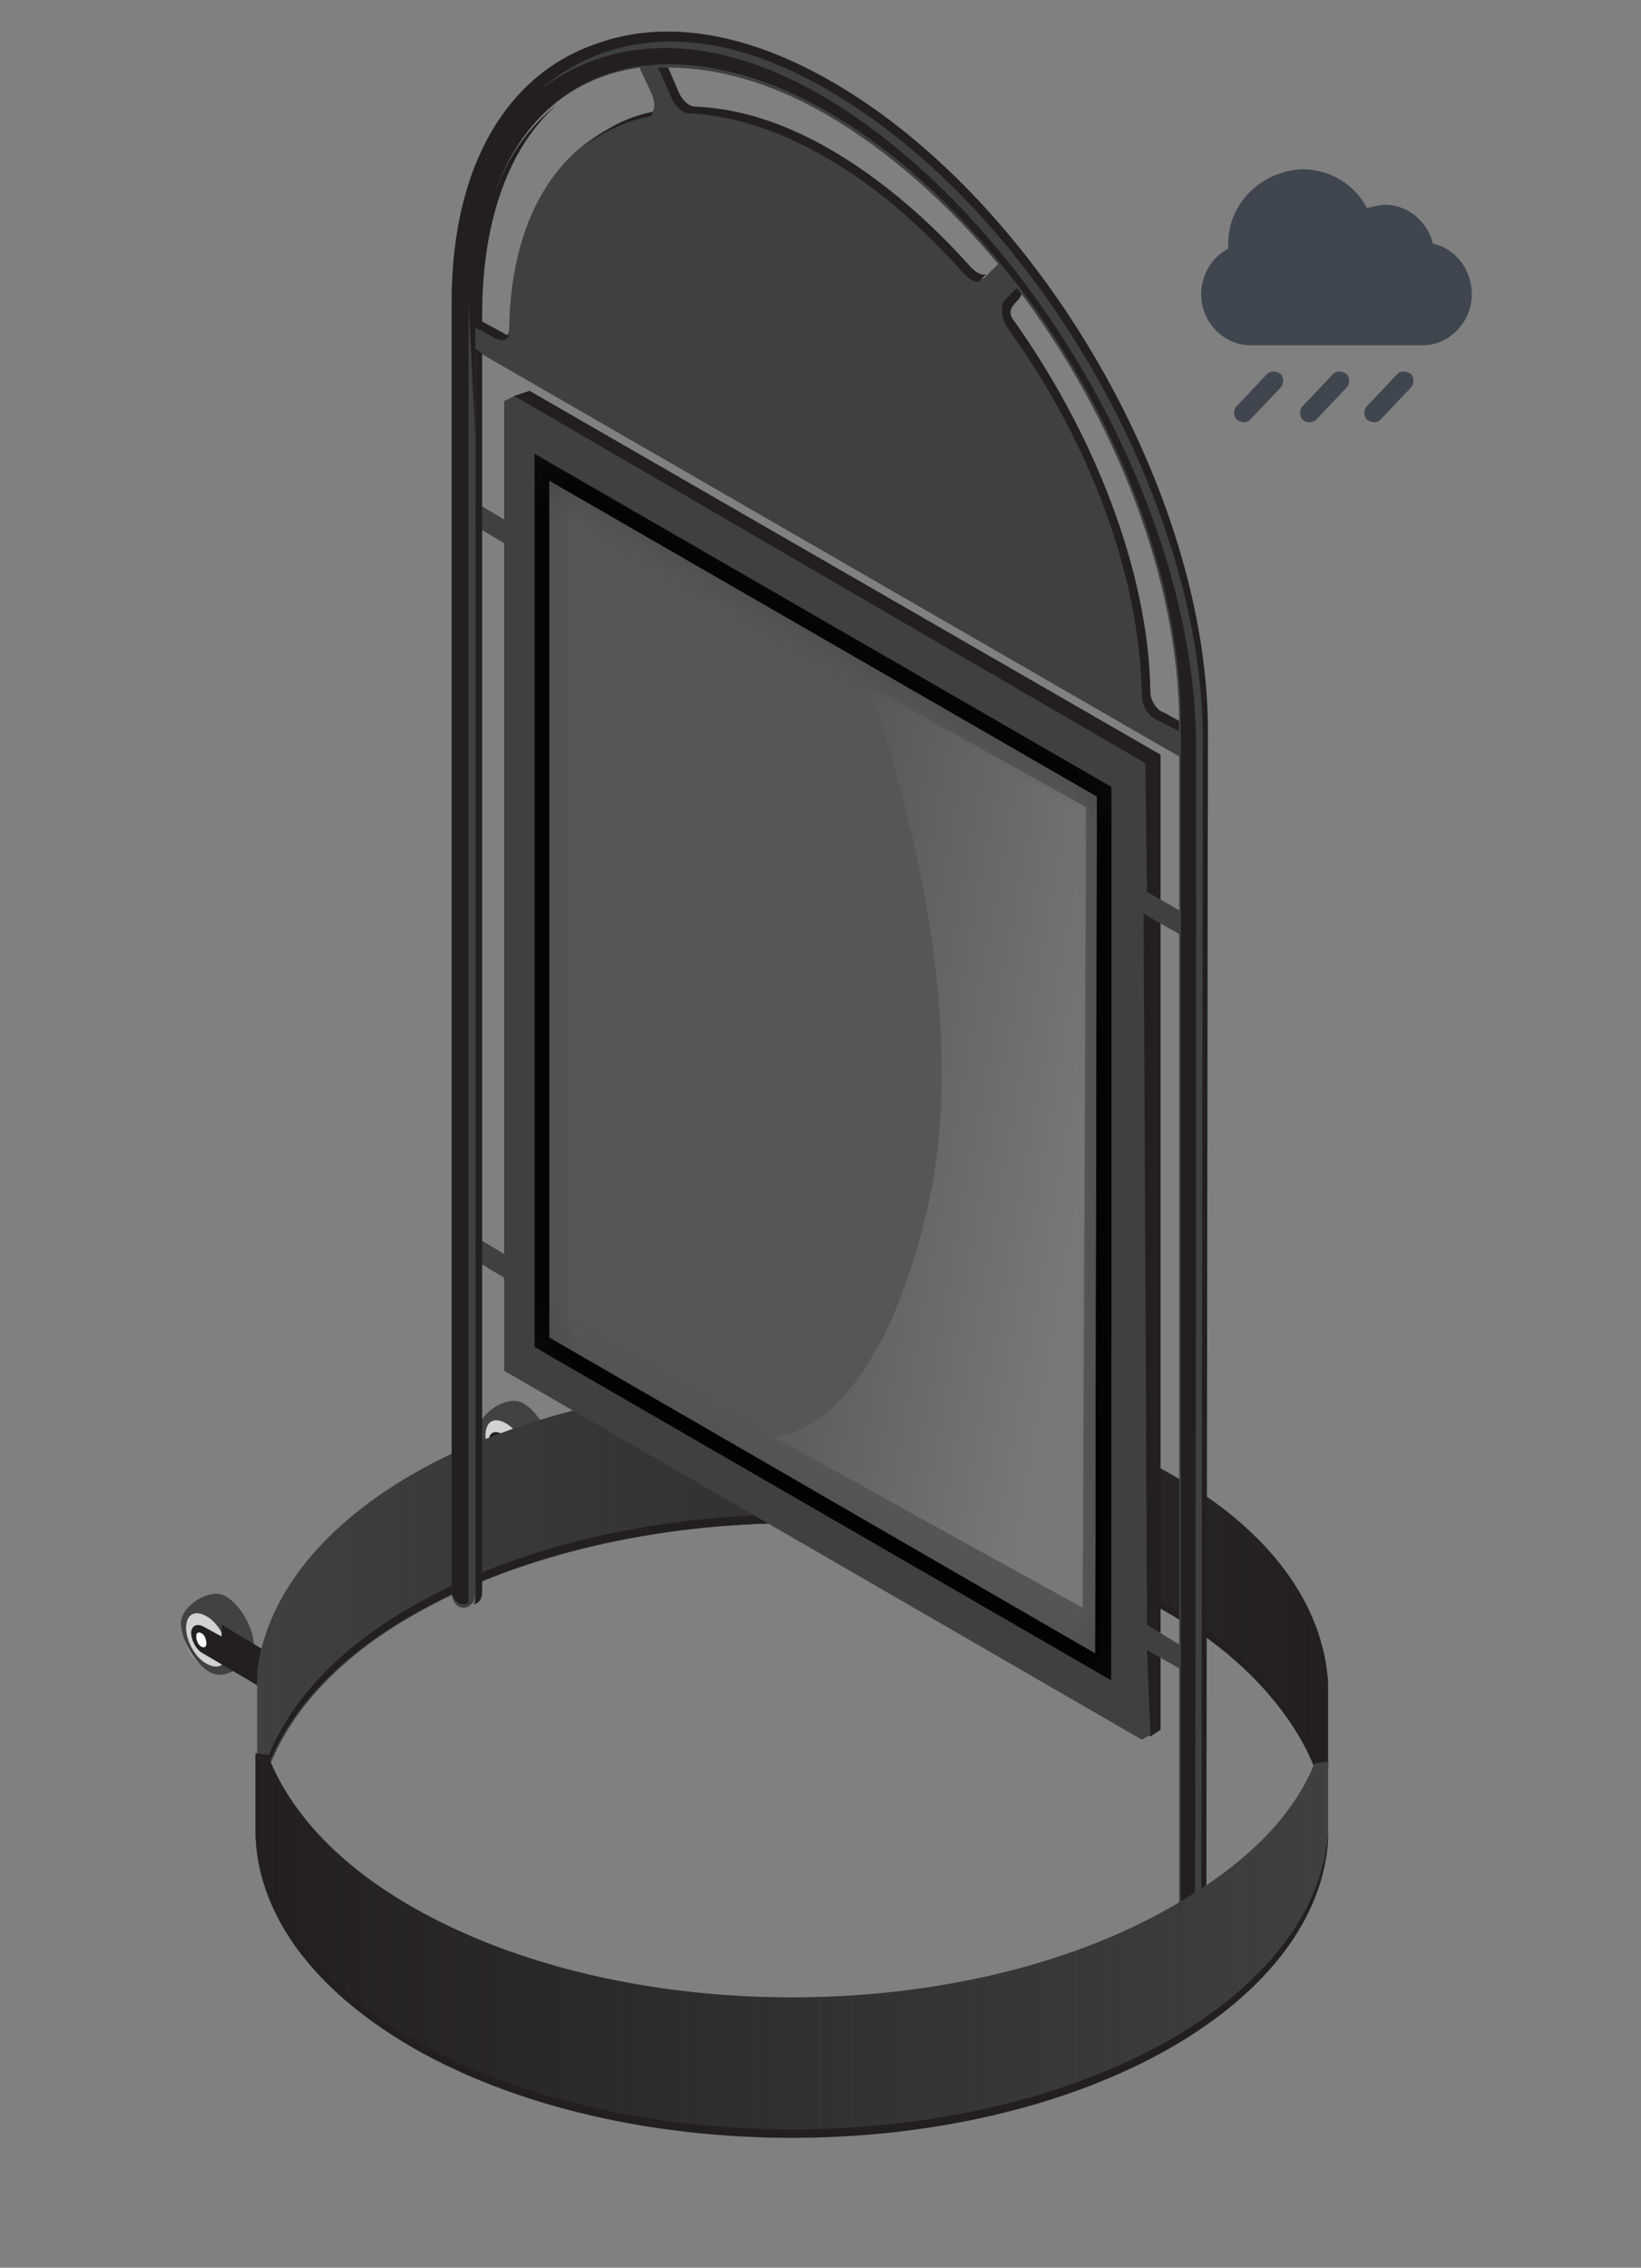 <?xml version="1.0" encoding="utf-8"?>
<!-- Generator: Adobe Illustrator 28.5.0, SVG Export Plug-In . SVG Version: 9.03 Build 54727)  -->
<svg version="1.0" id="Stoepborden" xmlns="http://www.w3.org/2000/svg" xmlns:xlink="http://www.w3.org/1999/xlink" x="0px"
	 y="0px" width="97px" height="134px" viewBox="0 0 97 134" style="enable-background:new 0 0 97 134;" xml:space="preserve">
<rect x="0" y="0" width="97" height="134" fill="#808080" stroke="none"/>
<style type="text/css">
	.st0{fill:#D0D2D3;}
	.st1{fill:#424143;}
	.st2{fill:#231F20;}
	.st3{fill:#FFFFFF;}
	.st4{fill:#404041;}
	.st5{fill:url(#SVGID_1_);}
	.st6{fill-rule:evenodd;clip-rule:evenodd;fill:#575656;}
	.st7{fill-rule:evenodd;clip-rule:evenodd;fill:#575656;stroke:#000000;stroke-width:0.916;}
	.st8{fill:none;stroke:#000000;stroke-width:0.916;}
	.st9{fill:url(#SVGID_00000010308230810009198830000014579304682167774112_);}
	.st10{fill:url(#SVGID_00000145034216207665691850000014204325089577383846_);}
	.st11{fill:url(#SVGID_00000071527058635376349520000003819634802920284043_);}
	.st12{fill:url(#SVGID_00000109722251790590309840000015693452493931983259_);}
	.st13{fill:url(#SVGID_00000157290859029078413840000004939994167341956485_);}
	
		.st14{opacity:0.2;fill-rule:evenodd;clip-rule:evenodd;fill:url(#Glimster_copy_20_00000147213173485994670410000010062464087261433010_);enable-background:new    ;}
	.st15{fill-rule:evenodd;clip-rule:evenodd;fill:#3F4650;}
</style>
<g>
	<g>
		<g>
			<g>
				<path class="st0" d="M13.6,97.8c0,0.9-0.6,1.2-1.4,0.8c-0.8-0.4-1.4-1.5-1.4-2.4s0.6-1.2,1.4-0.8C12.9,95.8,13.6,96.9,13.6,97.8
					z"/>
				<path class="st1" d="M12.4,98.8c-0.9-0.5-1.7-1.9-1.7-2.9s1.7-2.1,2.6-1.6s1.7,1.9,1.7,2.9S13.3,99.4,12.4,98.8z M12.2,95.5
					c-0.7-0.4-1.2-0.1-1.2,0.7c0,0.8,0.6,1.8,1.2,2.1c0.7,0.4,1.2,0.1,1.2-0.7S12.9,95.9,12.2,95.5z"/>
			</g>
			<path class="st2" d="M13.1,96v0.7L12,96.1c-0.4-0.2-0.7,0-0.7,0.4l0,0c0,0.4,0.3,1,0.7,1.2l4.6,2.7v-2.3L13.1,96z"/>
			<path class="st3" d="M12.2,97.1c0,0.2-0.1,0.3-0.3,0.2c-0.2-0.1-0.3-0.4-0.3-0.6s0.1-0.3,0.3-0.2C12.1,96.6,12.2,96.9,12.2,97.1z
				"/>
		</g>
		<g>
			<g>
				<path class="st0" d="M31.2,86.4c0,0.9-0.6,1.2-1.4,0.8s-1.4-1.5-1.4-2.4s0.6-1.2,1.4-0.8S31.2,85.5,31.2,86.4z"/>
				<path class="st1" d="M30,87.4c-0.9-0.5-1.7-1.9-1.7-2.9s1.7-2.1,2.6-1.6s1.7,1.9,1.7,2.9S31,88,30,87.4z M29.9,84.1
					c-0.7-0.4-1.2-0.1-1.2,0.7s0.6,1.8,1.2,2.1c0.7,0.4,1.2,0.1,1.2-0.7S30.6,84.5,29.9,84.1z"/>
			</g>
			<path class="st2" d="M30.7,84.6v0.7l-1.1-0.6c-0.4-0.2-0.7,0-0.7,0.4l0,0c0,0.4,0.3,1,0.7,1.2l4.6,2.7v-2.3L30.7,84.6z"/>
			<path class="st3" d="M29.9,85.7c0,0.2-0.1,0.3-0.3,0.2c-0.2-0.1-0.3-0.4-0.3-0.6s0.1-0.3,0.3-0.2C29.7,85.2,29.9,85.5,29.9,85.7z
				"/>
		</g>
		<path class="st4" d="M78.5,104.4v-5c-0.3-4.5-3.3-8.9-9.3-12.3c-12.4-7.1-32.4-7.1-44.8,0c-5.7,3.3-8.7,7.5-9.2,11.7v5.3l0.8,0.1
			c1.3-3.2,4.1-6.3,8.5-8.8c12.4-7.1,32.5-7.3,44.8,0c6.9,4,8.5,9.1,8.5,9.1L78.5,104.4z"/>
		
			<linearGradient id="SVGID_1_" gradientUnits="userSpaceOnUse" x1="15.2" y1="41.792" x2="78.5" y2="41.792" gradientTransform="matrix(1 0 0 -1 0 134.929)">
			<stop  offset="0" style="stop-color:#231F20;stop-opacity:0"/>
			<stop  offset="1" style="stop-color:#231F20"/>
		</linearGradient>
		<path class="st5" d="M78.5,104.4v-5c-0.3-4.5-3.3-8.9-9.3-12.3c-12.4-7.1-32.4-7.1-44.8,0c-5.7,3.3-8.7,7.5-9.2,11.7v5.3l0.8,0.1
			c1.3-3.2,4.1-6.3,8.5-8.8c12.4-7.1,32.5-7.3,44.8,0c6.9,4,8.5,9.1,8.5,9.1L78.5,104.4z"/>
		<path class="st2" d="M78.5,103.9l-0.8,0.1c0,0-1.6-5-8.5-9.1c-12.3-7.3-32.4-7.1-44.8,0c-4.4,2.5-7.2,5.6-8.5,8.8l-0.8-0.1v0.5
			l0.8,0.1c1.3-3.2,4.1-6.3,8.5-8.8c12.4-7.1,32.5-7.3,44.8,0c6.9,4,8.5,9.1,8.5,9.1l0.8-0.1v-5l0,0V103.9z"/>
		<g>
			<g>
				<g>
					<polygon class="st2" points="68.6,102.2 68,102.6 32.4,80.6 30.4,23.4 31.3,23.1 68.6,44.6 					"/>
				</g>
				<g>
					<polygon class="st2" points="68.6,102.2 68,102.6 32.4,80.6 30.4,23.4 31.3,23.1 68.6,44.6 					"/>
				</g>
			</g>
			<g>
				<g>
					<polygon class="st6" points="65.2,98.5 32,79.3 32,27.6 65.3,46.8 					"/>
				</g>
				<g>
					<polygon class="st7" points="65.2,98.5 32,79.3 32,27.6 65.3,46.8 					"/>
				</g>
				<g>
					<polygon class="st8" points="65.2,98.5 32,79.3 32,27.6 65.3,46.8 					"/>
				</g>
			</g>
			
				<linearGradient id="SVGID_00000069383153498182062570000013839207105966835375_" gradientUnits="userSpaceOnUse" x1="31.49" y1="81.829" x2="34.033" y2="81.829" gradientTransform="matrix(1 0 0 -1 0 134.929)">
				<stop  offset="0" style="stop-color:#231F20;stop-opacity:0.2"/>
				<stop  offset="1" style="stop-color:#231F20;stop-opacity:0"/>
			</linearGradient>
			<polygon style="fill:url(#SVGID_00000069383153498182062570000013839207105966835375_);" points="33.9,81.1 31.1,79.5 31.1,25.1 
				33.9,26.7 			"/>
			
				<linearGradient id="SVGID_00000120525342980342420870000007004019243644664250_" gradientUnits="userSpaceOnUse" x1="63.603" y1="63.229" x2="66.145" y2="63.229" gradientTransform="matrix(1 0 0 -1 0 134.929)">
				<stop  offset="0" style="stop-color:#231F20;stop-opacity:0"/>
				<stop  offset="1" style="stop-color:#231F20;stop-opacity:0.2"/>
			</linearGradient>
			<polygon style="fill:url(#SVGID_00000120525342980342420870000007004019243644664250_);" points="66,99.7 63.2,98.1 63.2,43.7 
				66,45.3 			"/>
			
				<linearGradient id="SVGID_00000160877802266475619000000012645579362677983138_" gradientUnits="userSpaceOnUse" x1="47.791" y1="45.728" x2="49.32" y2="48.377" gradientTransform="matrix(1 0 0 -1 0 134.929)">
				<stop  offset="0" style="stop-color:#231F20;stop-opacity:0.1"/>
				<stop  offset="1" style="stop-color:#231F20;stop-opacity:0"/>
			</linearGradient>
			<polygon style="fill:url(#SVGID_00000160877802266475619000000012645579362677983138_);" points="66.3,99.6 30.9,79.6 30.9,76 
				66.3,96 			"/>
			
				<linearGradient id="SVGID_00000107590248467738365960000015065460242259203766_" gradientUnits="userSpaceOnUse" x1="47.797" y1="95.788" x2="49.326" y2="98.437" gradientTransform="matrix(1 0 0 -1 0 134.929)">
				<stop  offset="0" style="stop-color:#231F20;stop-opacity:0"/>
				<stop  offset="1" style="stop-color:#231F20;stop-opacity:0.2"/>
			</linearGradient>
			<polygon style="fill:url(#SVGID_00000107590248467738365960000015065460242259203766_);" points="66.3,49.5 30.9,29.6 30.9,26 
				66.3,45.9 			"/>
			<path class="st4" d="M69.9,55.3v-1.4l-2.1-1.2l-0.1-7.6L30.4,23.4l-0.6,0.3v7l-2.5-1.5v1.4l2.5,1.5v42l-2.5-1.5V74l2.5,1.5V81
				l37.7,21.8l0.5-0.3l-0.2-5l2.1,1.2v-1.4L67.8,96l-0.2-42L69.9,55.3z M31.6,26.8l34.1,19.7v52.8L31.6,79.6V26.8z"/>
			<path class="st4" d="M71.1,43.6c0-14.1-10-31.4-22.2-38.5S26.7,3.9,26.7,18c0,0.2,0,76.1,0,76.1l0,0c0,0.5,0.3,0.9,0.7,0.9
				s0.7-0.4,0.7-0.8V20.7l41.6,24v74l1.4,0.8C71,119.5,71.1,43.8,71.1,43.6z M38.3,6.8c-4.8,1-8.1,5.5-8.2,12.6l0,0
				c0,0.5-0.4,0.7-0.8,0.4L28,19.1c0-0.1,0-0.2,0-0.4c0-8.6,3.9-13.9,9.8-14.7l0.7,1.5C38.8,6.2,38.7,6.7,38.3,6.8z M58.2,16.4
				c-0.2,0.2-0.7,0.1-1-0.3c-2.5-2.8-5.3-5.2-8.2-6.9s-5.6-2.5-8.1-2.6c-0.4,0-0.8-0.4-1-0.9L39,4c2.9-0.1,6.3,0.7,9.9,2.8
				C52.5,8.9,56,12,59,15.6L58.2,16.4z M68.4,42.4c-0.4-0.2-0.8-0.8-0.8-1.3l0,0c-0.1-7.2-3.3-15.3-8-21.9c-0.4-0.5-0.5-1.2-0.2-1.5
				l0.7-0.7c5.8,7.6,9.6,17.3,9.6,25.8c0,0.1,0,0.2,0,0.4L68.4,42.4z"/>
			<g>
				<path class="st2" d="M60.4,17.4L60.1,17l-0.7,0.7c-0.3,0.3-0.2,1.1,0.1,1.6c4.8,6.6,7.9,14.6,8,21.9l0,0c0,0.5,0.4,1.1,0.8,1.3
					l1.4,0.7c0-0.1,0-0.5,0-0.6l-0.9-0.5C68.4,42,68,41.4,68,40.9l0,0c-0.1-7.2-3.4-15.4-8.1-22c-0.4-0.5,0-0.9,0.3-1.2L60.4,17.4z"
					/>
				<path class="st2" d="M38.3,6.9c0.2,0,0.3-0.2,0.3-0.3c-1.5,0.3-2.9,1-4.1,2.1C35.6,7.8,36.9,7.2,38.3,6.9z"/>
				<path class="st2" d="M39.7,5.8c0.2,0.5,0.7,0.9,1,0.9c2.4,0.1,5.2,0.9,8.1,2.6c3,1.7,5.7,4.1,8.2,6.9c0.4,0.4,0.8,0.6,1,0.3
					l0.3-0.3c-0.3,0.1-0.6-0.1-0.9-0.4c-2.5-2.8-5.3-5.2-8.2-6.9s-5.6-2.5-8.1-2.6c-0.4,0-0.8-0.4-1-0.9L39.5,4c-0.2,0-0.4,0-0.6,0
					L39.7,5.8z"/>
				<path class="st2" d="M28.1,20.6v73.7c0,0.2,0,0.3-0.1,0.5c0.4-0.1,0.5-0.4,0.5-0.8V20.9L28.1,20.6z"/>
				<path class="st2" d="M28,18.9c0,0.1,0,0.2,0,0.4l1.3,0.7c0.4,0.2,0.7,0.1,0.8-0.2c-0.1,0-0.2,0-0.3-0.1L28.5,19
					c0-0.1,0-0.2,0-0.4c0-5.6,1.6-9.9,4.4-12.4C29.8,8.6,28,13,28,18.9z"/>
				<path class="st2" d="M49.3,4.9C42.3,0.8,36,1,31.9,4.6c4.1-3.2,10.2-3.3,17,0.7C61.1,12.4,71,29.6,71,43.8
					c0,0.2,0,68.2-0.1,75.3l0.4,0.2c0,0,0.1-75.7,0.1-75.9C71.5,29.3,61.5,12,49.3,4.9z"/>
			</g>
		</g>
		<path class="st2" d="M60.2,16.9c5.8,7.6,9.6,17.3,9.6,25.8c0,0.1,0,0.2,0,0.4v1.5v74l1.4,0.8c0,0,0.1-75.7,0.1-75.9
			c0-14.1-10-31.4-22.2-38.5S26.7,3.7,26.7,17.8c0,0.2,0,76.1,0,76.1l0,0c0,0.5,0.3,0.9,0.7,0.9s0.7-0.4,0.7-0.8V20.5V19
			c0-0.1,0-0.2,0-0.4c0-8.6,3.9-13.9,9.8-14.7L39,3.8c2.9-0.1,6.3,0.7,9.9,2.8c3.7,2.1,7.1,5.2,10.1,8.8L60.2,16.9z"/>
		<path class="st4" d="M48.9,5.3c-7-4.1-13-3.5-17.1,0.1c4.1-3.2,9.9-3.7,16.7,0.2c12.2,7.1,22.2,24.3,22.2,38.5
			c0,0.2,0,68.2-0.1,75.3l0.4,0.2c0,0,0.1-75.7,0.1-75.9C71.1,29.6,61.1,12.3,48.9,5.3z"/>
		<path class="st4" d="M27.7,17.8v76.6c0,0.2,0,0.3-0.1,0.5c0.4-0.1,0.5-0.4,0.5-0.8V25.9L27.7,17.8z"/>
		<path class="st4" d="M77.7,104.2c-1.3,3.2-4.1,6-8.5,8.5c-12.4,7.1-32.4,7.1-44.8,0c-4.4-2.5-7.2-5.6-8.5-8.8l-0.8-0.1v4.2
			c0,4.7,3.1,9.3,9.3,12.9c12.4,7.1,32.4,7.1,44.8,0c5.9-3.4,9-7.8,9.3-12.2v-4.6L77.7,104.2z"/>
		
			<linearGradient id="SVGID_00000178180189655067234440000014002831187773912233_" gradientUnits="userSpaceOnUse" x1="15.1" y1="19.917" x2="78.5" y2="19.917" gradientTransform="matrix(1 0 0 -1 0 134.929)">
			<stop  offset="0" style="stop-color:#231F20"/>
			<stop  offset="1" style="stop-color:#231F20;stop-opacity:0"/>
		</linearGradient>
		<path style="fill:url(#SVGID_00000178180189655067234440000014002831187773912233_);" d="M77.7,104.2c-1.3,3.2-4.1,6-8.5,8.5
			c-12.4,7.1-32.4,7.1-44.8,0c-4.4-2.5-7.2-5.6-8.5-8.8l-0.8-0.1v4.2c0,4.7,3.1,9.3,9.3,12.9c12.4,7.1,32.4,7.1,44.8,0
			c5.9-3.4,9-7.8,9.3-12.2v-4.6L77.7,104.2z"/>
		<path class="st2" d="M78.5,108.3c-0.3,4.4-3.4,8.8-9.3,12.2c-12.4,7.1-32.4,7.1-44.8,0c-6.1-3.5-9.2-8.2-9.3-12.8v0.4
			c0,4.7,3.1,9.3,9.3,12.9c12.4,7.1,32.4,7.1,44.8,0c5.9-3.4,9-7.8,9.3-12.2v-4.6l0,0V108.3z"/>
	</g>
	<g id="Watertank">
		<g id="Los">
			
				<linearGradient id="Glimster_copy_20_00000132805775583798975860000016205376230035749561_" gradientUnits="userSpaceOnUse" x1="64.181" y1="500.902" x2="45.956" y2="497.688" gradientTransform="matrix(1 0 0 1 0 -432)">
				<stop  offset="0" style="stop-color:#FFFFFF"/>
				<stop  offset="1" style="stop-color:#FFFFFF;stop-opacity:0"/>
			</linearGradient>
			
				<path id="Glimster_copy_20_00000007415219481099563300000014336024883007323307_" style="opacity:0.2;fill-rule:evenodd;clip-rule:evenodd;fill:url(#Glimster_copy_20_00000132805775583798975860000016205376230035749561_);enable-background:new    ;" d="
				M51.3,40.5l12.9,7.2L64,95L45.7,84.9c0,0,5.9,0.2,9.1-13.4S51.3,40.5,51.3,40.5z"/>
		</g>
	</g>
</g>
<path id="Waterdicht_icon_WOLK_copy_2" class="st15" d="M84.7,14.4c-0.3-1.3-1.5-2.3-2.8-2.3c-0.4,0-0.7,0.1-1.1,0.2
	C80.1,10.9,78.6,10,77,10c-2.5,0.1-4.5,2.1-4.4,4.6c0,0,0,0,0,0.1c-1,0.5-1.6,1.6-1.6,2.7c0,1.6,1.3,3,2.9,3H74h10h0.1
	c1.6,0,2.9-1.4,2.9-3C87,16,86.1,14.7,84.7,14.4z M77,24.8L77,24.8c-0.2-0.2-0.2-0.6,0-0.8l1.8-1.9c0.2-0.2,0.5-0.2,0.8,0
	c0,0,0,0,0,0l0,0c0.2,0.2,0.2,0.6,0,0.8l-1.8,1.9C77.6,25,77.2,25,77,24.8C77,24.8,77,24.8,77,24.8z M80.8,24.8L80.8,24.8
	c-0.2-0.2-0.2-0.6,0-0.8l1.8-1.9c0.2-0.2,0.5-0.2,0.8,0c0,0,0,0,0,0l0,0c0.2,0.2,0.2,0.6,0,0.8l-1.8,1.9C81.4,25,81.1,25,80.8,24.8
	C80.8,24.8,80.8,24.8,80.8,24.8z M73.1,24.8L73.1,24.8c-0.2-0.2-0.2-0.6,0-0.8l1.8-1.9c0.2-0.2,0.5-0.2,0.8,0c0,0,0,0,0,0l0,0
	c0.2,0.2,0.2,0.6,0,0.8l-1.8,1.9C73.7,25,73.4,25,73.1,24.8C73.2,24.8,73.2,24.8,73.1,24.8z"/>
</svg>
